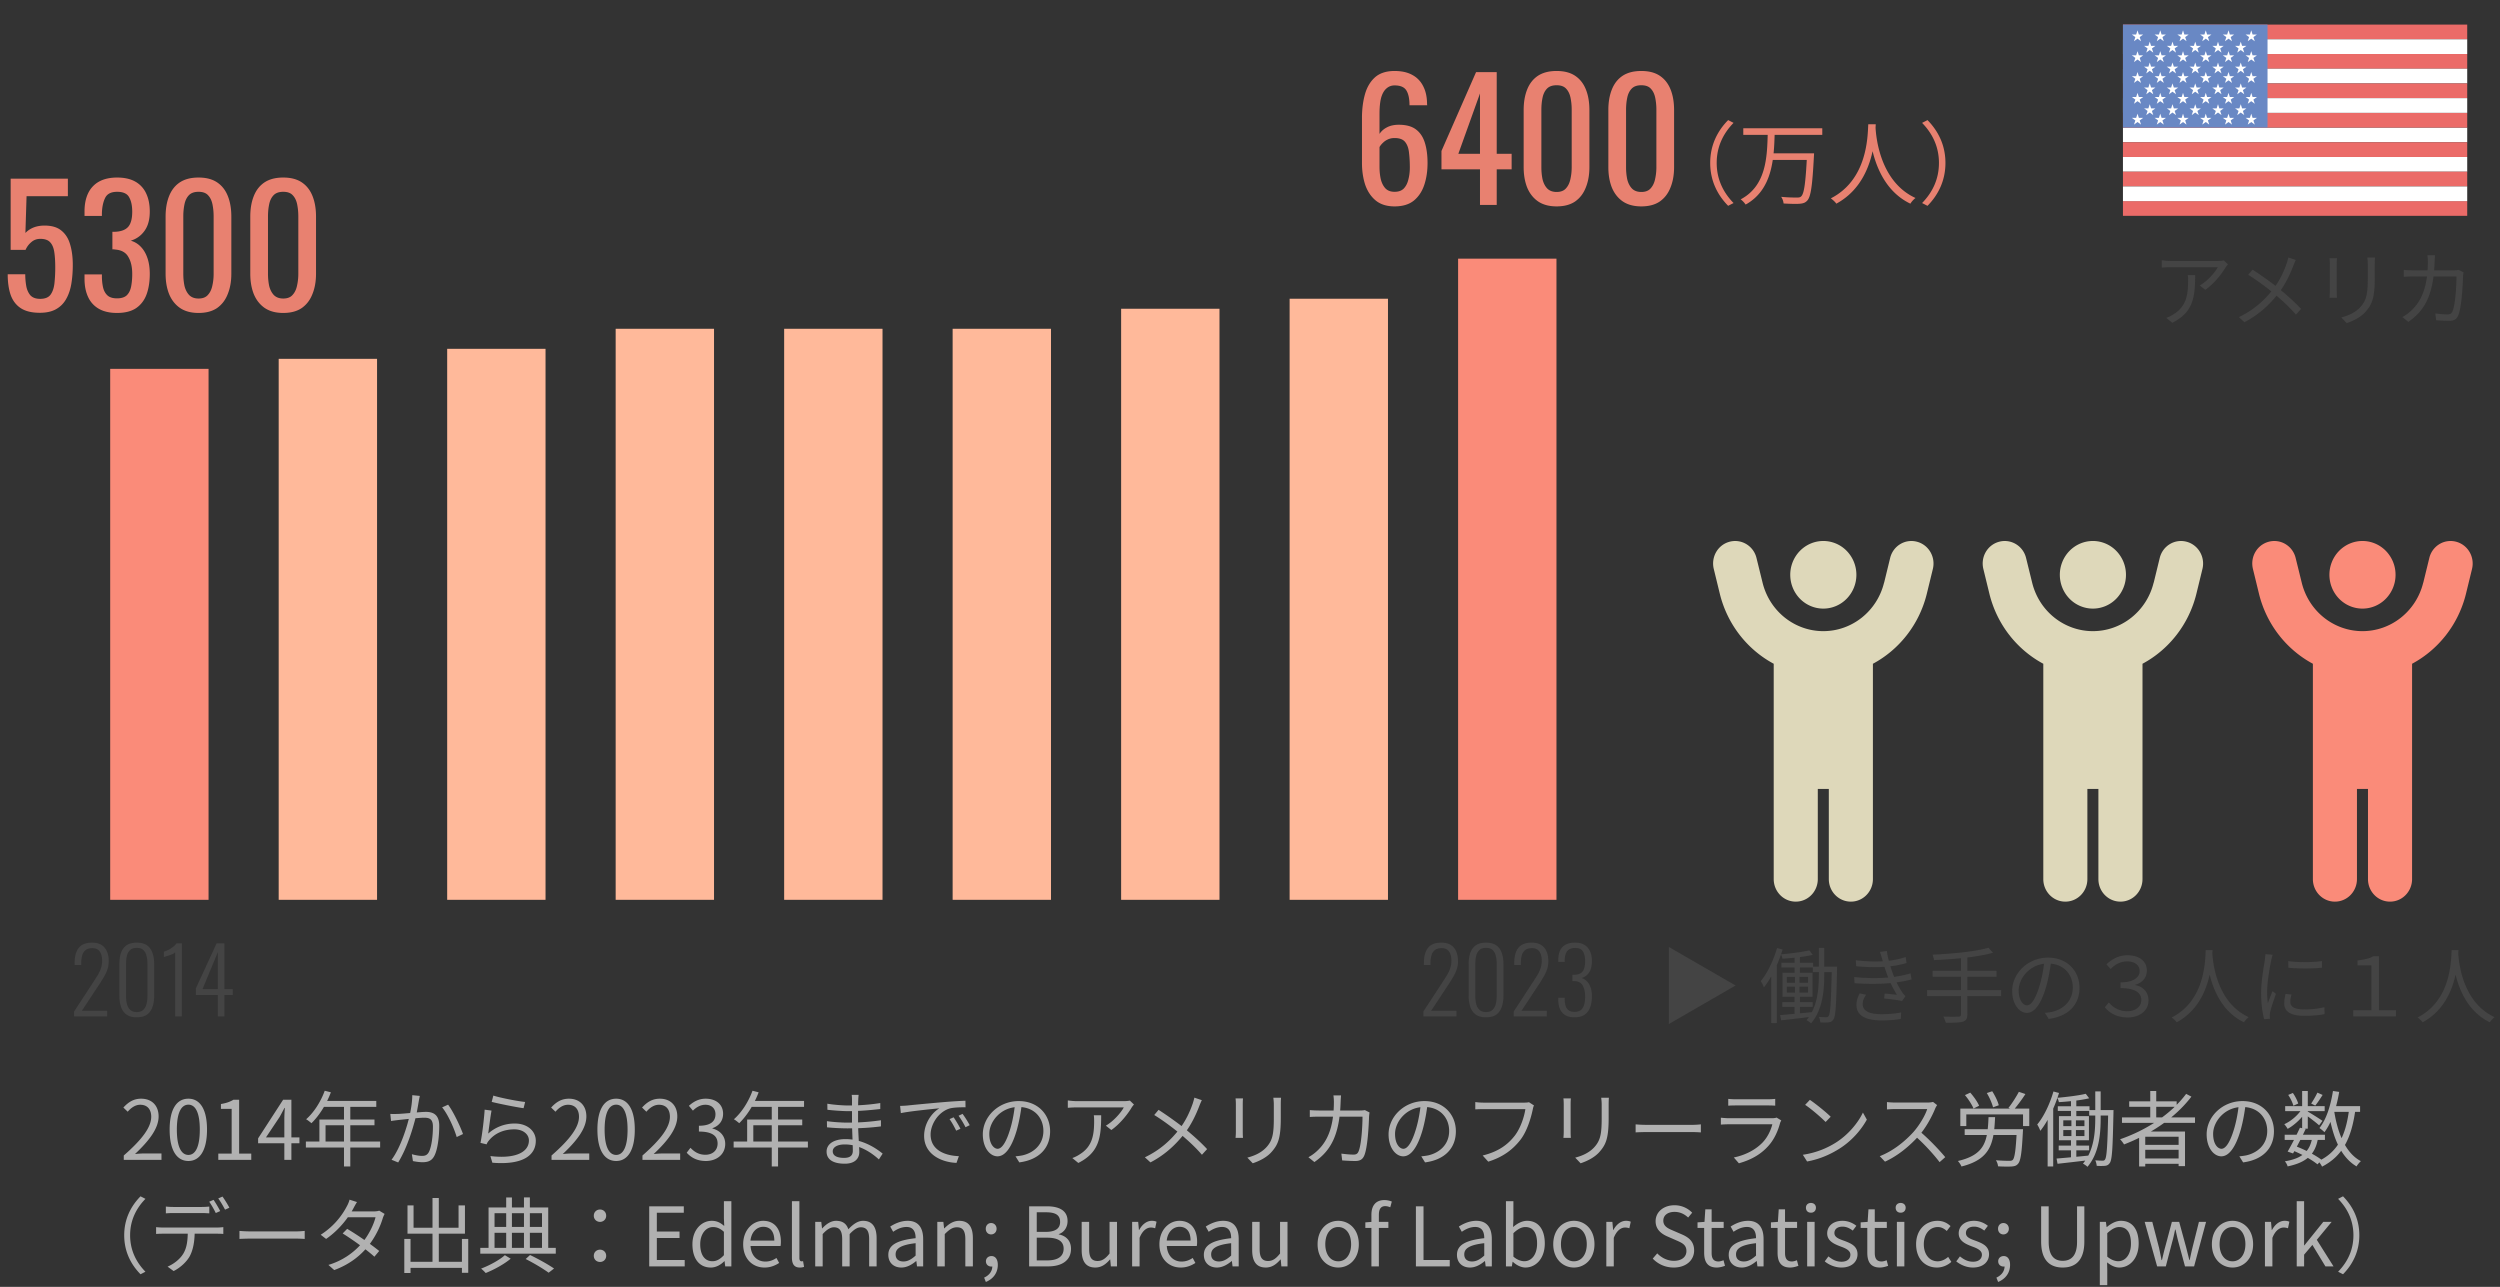 <svg width="305" height="157" fill="none" xmlns="http://www.w3.org/2000/svg"><rect width="100%" height="100%" fill="#333333" stroke="none"/><path d="M170.14 25.18c-.933 0-1.693-.233-2.28-.7-.587-.48-1.02-1.12-1.3-1.92-.267-.813-.4-1.713-.4-2.7V14.4c0-1.053.12-2.013.36-2.88s.647-1.56 1.22-2.08c.587-.52 1.387-.78 2.4-.78.84 0 1.547.153 2.12.46a3.097 3.097 0 011.34 1.34c.32.587.487 1.3.5 2.14v.12c.013.04.02.08.02.12h-2.16c0-.787-.127-1.387-.38-1.8-.253-.413-.733-.62-1.44-.62-.387 0-.72.127-1 .38-.28.24-.493.613-.64 1.12-.133.507-.2 1.16-.2 1.96v2.46c.213-.333.513-.6.9-.8.4-.213.887-.32 1.46-.32.893 0 1.593.193 2.1.58.507.387.867.933 1.08 1.64.213.693.32 1.513.32 2.46 0 .973-.133 1.86-.4 2.66s-.693 1.44-1.28 1.92c-.587.467-1.367.7-2.34.7zm0-1.78c.48 0 .853-.133 1.12-.4.267-.28.453-.647.56-1.1.12-.453.18-.947.18-1.48 0-.64-.033-1.233-.1-1.78-.053-.547-.207-.98-.46-1.3-.253-.333-.687-.5-1.3-.5-.293 0-.56.053-.8.16-.24.107-.447.247-.62.42-.173.16-.313.333-.42.52v2.42c0 .547.053 1.053.16 1.52.12.467.313.84.58 1.12.267.267.633.4 1.1.4zm10.419 1.6v-4.34h-4.7v-2.24l4.22-9.62h2.52v9.96h1.82v1.9h-1.82V25h-2.04zm-2.64-6.24h2.64V11.4l-2.64 7.36zm11.988 6.42c-.92 0-1.68-.207-2.28-.62-.587-.413-1.027-.98-1.32-1.7-.28-.72-.42-1.54-.42-2.46v-6.98c0-.947.14-1.773.42-2.48.28-.72.713-1.28 1.3-1.68.6-.4 1.366-.6 2.3-.6.933 0 1.693.2 2.28.6.586.4 1.02.96 1.3 1.68.28.707.42 1.533.42 2.48v6.98c0 .933-.147 1.76-.44 2.48-.28.72-.714 1.287-1.3 1.7-.587.4-1.34.6-2.26.6zm0-1.76c.506 0 .886-.147 1.14-.44.266-.293.446-.667.54-1.12.106-.467.16-.947.16-1.44V13.4a7.26 7.26 0 00-.14-1.46c-.094-.467-.274-.84-.54-1.12-.254-.28-.64-.42-1.16-.42-.52 0-.914.14-1.18.42-.267.28-.447.653-.54 1.12-.094.453-.14.94-.14 1.46v7.02c0 .493.046.973.14 1.44.106.453.293.827.56 1.12.28.293.666.44 1.16.44zm10.332 1.76c-.92 0-1.68-.207-2.28-.62-.587-.413-1.027-.98-1.32-1.7-.28-.72-.42-1.54-.42-2.46v-6.98c0-.947.14-1.773.42-2.48.28-.72.713-1.28 1.3-1.68.6-.4 1.366-.6 2.3-.6.933 0 1.693.2 2.28.6.586.4 1.02.96 1.3 1.68.28.707.42 1.533.42 2.48v6.98c0 .933-.147 1.76-.44 2.48-.28.72-.714 1.287-1.3 1.7-.587.4-1.34.6-2.26.6zm0-1.76c.506 0 .886-.147 1.14-.44.266-.293.446-.667.54-1.12.106-.467.16-.947.16-1.44V13.4a7.26 7.26 0 00-.14-1.46c-.094-.467-.274-.84-.54-1.12-.254-.28-.64-.42-1.16-.42-.52 0-.914.14-1.18.42-.267.28-.447.653-.54 1.12-.094.453-.14.94-.14 1.46v7.02c0 .493.046.973.14 1.44.106.453.293.827.56 1.12.28.293.666.44 1.16.44zm8.406-3.544c0-2.145.869-3.883 2.189-5.225l.66.34c-1.276 1.31-2.057 2.927-2.057 4.885 0 1.969.781 3.586 2.057 4.895l-.66.34c-1.32-1.341-2.189-3.08-2.189-5.235zm4.037-4.224h9.636v.803h-9.636v-.803zm3.432 3.058h4.631v.803h-4.631v-.803zm4.345 0h.858s-.011.286-.022.407c-.187 3.553-.374 4.884-.803 5.346-.253.286-.528.363-.957.396-.407.033-1.188.01-1.936-.033a1.836 1.836 0 00-.297-.814c.825.088 1.628.088 1.925.088.253 0 .396-.022.517-.143.363-.32.55-1.694.715-5.104v-.143zm-4.796-2.41h.847c-.088 3.125-.286 6.854-3.542 8.658a2.754 2.754 0 00-.605-.638c3.124-1.65 3.223-5.16 3.3-8.02zm12.265-1.143h.913c-.088 1.727-.253 7.216-4.807 9.69-.143-.208-.418-.461-.671-.648 4.488-2.288 4.488-7.58 4.565-9.042zm.88.22c.033.858.352 6.699 4.884 8.778a2.639 2.639 0 00-.627.693c-4.664-2.233-4.972-8.382-5.049-9.394l.792-.077zm8.536 4.499c0 2.156-.869 3.894-2.189 5.236l-.66-.341c1.276-1.31 2.057-2.926 2.057-4.895 0-1.958-.781-3.575-2.057-4.884l.66-.341c1.32 1.342 2.189 3.08 2.189 5.225zM4.86 38.16c-.973 0-1.747-.187-2.32-.56-.573-.373-.987-.913-1.24-1.62-.24-.707-.36-1.547-.36-2.52h2.14c0 .48.04.953.12 1.42.08.453.247.833.5 1.14.267.293.667.44 1.2.44.587 0 1.007-.167 1.26-.5.253-.347.413-.807.48-1.38a17.6 17.6 0 00.1-1.98c0-.733-.04-1.353-.12-1.86-.08-.52-.247-.913-.5-1.18-.253-.28-.653-.42-1.2-.42-.44 0-.813.14-1.12.42a2.508 2.508 0 00-.68.92H1.3V21.8h6.98v2.14H3.24l-.14 4.48c.267-.28.593-.5.98-.66.4-.16.853-.24 1.36-.24.88 0 1.567.207 2.06.62.507.413.86.98 1.06 1.7.213.72.32 1.547.32 2.48 0 .827-.06 1.6-.18 2.32-.12.707-.333 1.327-.64 1.86-.293.52-.7.927-1.22 1.22-.52.293-1.18.44-1.98.44zm9.412.02c-.88 0-1.614-.167-2.2-.5a3.147 3.147 0 01-1.32-1.44c-.294-.627-.44-1.367-.44-2.22v-.54h2.12v.36c.013.48.066.913.16 1.3.106.387.286.693.54.92.266.227.646.34 1.14.34.52 0 .913-.12 1.18-.36.266-.253.446-.607.54-1.06.093-.453.14-.973.14-1.56 0-.853-.16-1.547-.48-2.08-.307-.547-.854-.847-1.64-.9a.521.521 0 00-.16-.02h-.14v-2.14h.28c.76-.027 1.306-.227 1.64-.6.333-.373.5-.993.5-1.86 0-.733-.127-1.32-.38-1.76-.24-.44-.727-.66-1.46-.66-.734 0-1.22.247-1.46.74-.24.48-.374 1.1-.4 1.86v.34h-2.12v-.54c0-.867.146-1.607.44-2.22a3.167 3.167 0 011.32-1.42c.6-.333 1.34-.5 2.22-.5.893 0 1.633.167 2.22.5a3.146 3.146 0 011.32 1.44c.293.613.44 1.353.44 2.22 0 .973-.214 1.753-.64 2.34a3.084 3.084 0 01-1.68 1.2c.493.147.906.4 1.24.76.346.36.613.82.8 1.38.186.547.28 1.187.28 1.92 0 .96-.134 1.8-.4 2.52-.267.707-.694 1.26-1.28 1.66-.587.387-1.36.58-2.32.58zm9.951 0c-.92 0-1.68-.207-2.28-.62-.587-.413-1.027-.98-1.32-1.7-.28-.72-.42-1.54-.42-2.46v-6.98c0-.947.14-1.773.42-2.48.28-.72.713-1.28 1.3-1.68.6-.4 1.367-.6 2.3-.6.933 0 1.693.2 2.28.6.587.4 1.02.96 1.3 1.68.28.707.42 1.533.42 2.48v6.98c0 .933-.147 1.76-.44 2.48-.28.72-.713 1.287-1.3 1.7-.587.4-1.34.6-2.26.6zm0-1.76c.507 0 .887-.147 1.14-.44.267-.293.447-.667.54-1.12.107-.467.16-.947.16-1.44V26.4c0-.52-.047-1.007-.14-1.46-.093-.467-.273-.84-.54-1.12-.253-.28-.64-.42-1.16-.42-.52 0-.913.14-1.18.42-.267.28-.447.653-.54 1.12a7.23 7.23 0 00-.14 1.46v7.02c0 .493.047.973.14 1.44.107.453.293.827.56 1.12.28.293.667.44 1.16.44zm10.332 1.76c-.92 0-1.68-.207-2.28-.62-.587-.413-1.027-.98-1.32-1.7-.28-.72-.42-1.54-.42-2.46v-6.98c0-.947.14-1.773.42-2.48.28-.72.713-1.28 1.3-1.68.6-.4 1.367-.6 2.3-.6.933 0 1.693.2 2.28.6.587.4 1.02.96 1.3 1.68.28.707.42 1.533.42 2.48v6.98c0 .933-.147 1.76-.44 2.48-.28.72-.713 1.287-1.3 1.7-.587.4-1.34.6-2.26.6zm0-1.76c.507 0 .887-.147 1.14-.44.267-.293.447-.667.54-1.12a6.44 6.44 0 00.16-1.44V26.4c0-.52-.047-1.007-.14-1.46-.093-.467-.273-.84-.54-1.12-.253-.28-.64-.42-1.16-.42-.52 0-.913.14-1.18.42-.267.28-.447.653-.54 1.12-.093.453-.14.94-.14 1.46v7.02c0 .493.047.973.14 1.44.107.453.293.827.56 1.12.28.293.667.44 1.16.44z" fill="#E88170"/><path d="M173.65 124v-.594l2.398-3.674c.176-.271.341-.532.495-.781.154-.257.279-.524.374-.803.103-.279.154-.594.154-.946 0-.477-.099-.851-.297-1.122-.191-.271-.488-.407-.891-.407-.359 0-.638.081-.836.242a1.288 1.288 0 00-.418.671 3.74 3.74 0 00-.11.946v.198h-.803v-.22c0-.55.073-1.008.22-1.375.147-.374.374-.656.682-.847.315-.191.726-.286 1.232-.286.675 0 1.181.202 1.518.605.337.396.506.95.506 1.661 0 .359-.051.689-.154.99-.103.301-.235.59-.396.869-.161.271-.33.546-.506.825l-2.222 3.366h3.091V124h-4.037zm7.638.11c-.528 0-.946-.114-1.254-.341a1.854 1.854 0 01-.66-.935 4.27 4.27 0 01-.198-1.353v-3.872c0-.513.066-.964.198-1.353.139-.396.363-.704.671-.924.315-.22.73-.33 1.243-.33.528 0 .946.11 1.254.33.315.22.539.528.671.924.139.389.209.84.209 1.353v3.872c0 .513-.07.968-.209 1.364a1.854 1.854 0 01-.66.935c-.308.22-.73.33-1.265.33zm0-.638c.345 0 .609-.088.792-.264a1.38 1.38 0 00.396-.693c.081-.293.121-.616.121-.968v-3.993c0-.359-.04-.682-.121-.968a1.366 1.366 0 00-.385-.693c-.183-.169-.451-.253-.803-.253-.337 0-.601.084-.792.253a1.44 1.44 0 00-.396.693c-.073.286-.11.609-.11.968v3.993c0 .352.037.675.11.968.081.286.216.517.407.693.191.176.451.264.781.264zm3.384.528v-.594l2.398-3.674c.176-.271.341-.532.495-.781a4.24 4.24 0 00.374-.803 2.74 2.74 0 00.154-.946c0-.477-.099-.851-.297-1.122-.191-.271-.488-.407-.891-.407-.36 0-.638.081-.836.242a1.282 1.282 0 00-.418.671c-.074.279-.11.594-.11.946v.198h-.803v-.22c0-.55.073-1.008.22-1.375a1.68 1.68 0 01.682-.847c.315-.191.726-.286 1.232-.286.674 0 1.18.202 1.518.605.337.396.506.95.506 1.661 0 .359-.052.689-.154.99-.103.301-.235.59-.396.869-.162.271-.33.546-.506.825l-2.222 3.366h3.091V124h-4.037zm7.417.11c-.462 0-.839-.088-1.133-.264a1.643 1.643 0 01-.649-.759c-.132-.323-.198-.704-.198-1.144v-.22h.781v.187c.008.315.048.59.121.825.074.227.198.403.374.528s.411.187.704.187c.279 0 .514-.059.704-.176.198-.125.345-.326.44-.605.103-.279.154-.642.154-1.089 0-.55-.099-.997-.297-1.342-.198-.352-.542-.535-1.034-.55h-.22v-.77h.22c.477 0 .818-.132 1.023-.396.206-.271.308-.704.308-1.298 0-.462-.088-.84-.264-1.133-.168-.293-.484-.44-.946-.44-.447 0-.773.128-.979.385-.198.249-.3.638-.308 1.166v.154h-.781v-.209c0-.44.066-.818.198-1.133a1.55 1.55 0 01.671-.748c.308-.176.704-.264 1.188-.264.47 0 .855.095 1.155.286.301.191.525.455.671.792.147.33.22.711.22 1.144 0 .623-.121 1.107-.363 1.452-.234.337-.539.55-.913.638.22.059.426.176.616.352.198.176.356.422.473.737.125.308.187.697.187 1.166 0 .499-.073.942-.22 1.331a1.8 1.8 0 01-.671.891c-.308.213-.718.319-1.232.319zM9.039 124v-.594l2.398-3.674c.176-.271.341-.532.495-.781.154-.257.279-.524.374-.803.103-.279.154-.594.154-.946 0-.477-.099-.851-.297-1.122-.19-.271-.488-.407-.891-.407-.36 0-.638.081-.836.242a1.287 1.287 0 00-.418.671 3.74 3.74 0 00-.11.946v.198h-.803v-.22c0-.55.073-1.008.22-1.375.147-.374.374-.656.682-.847.315-.191.726-.286 1.232-.286.675 0 1.18.202 1.518.605.337.396.506.95.506 1.661 0 .359-.051.689-.154.99a4.88 4.88 0 01-.396.869c-.161.271-.33.546-.506.825l-2.222 3.366h3.091V124H9.039zm7.638.11c-.528 0-.946-.114-1.254-.341a1.854 1.854 0 01-.66-.935 4.27 4.27 0 01-.198-1.353v-3.872c0-.513.066-.964.198-1.353.14-.396.363-.704.67-.924.316-.22.73-.33 1.244-.33.528 0 .946.11 1.254.33.315.22.539.528.67.924.14.389.21.84.21 1.353v3.872c0 .513-.07.968-.21 1.364a1.854 1.854 0 01-.66.935c-.307.22-.729.33-1.264.33zm0-.638c.345 0 .608-.088.792-.264.19-.176.322-.407.396-.693.08-.293.12-.616.12-.968v-3.993c0-.359-.04-.682-.12-.968a1.366 1.366 0 00-.385-.693c-.183-.169-.451-.253-.803-.253-.337 0-.601.084-.792.253-.184.169-.316.4-.396.693-.074.286-.11.609-.11.968v3.993c0 .352.037.675.11.968.08.286.216.517.407.693.19.176.45.264.78.264zm4.692.528v-7.832c-.043.066-.131.132-.264.198a3.019 3.019 0 01-.44.176l-.428.143a3.346 3.346 0 01-.242.066v-.649a3.703 3.703 0 00.781-.341c.139-.088.274-.187.407-.297.139-.11.256-.235.352-.374h.648V124h-.814zm5.21 0v-2.607h-2.683v-.814l2.53-5.489h.946v5.577h1.023v.726h-1.023V124h-.792zm-1.87-3.333h1.87v-4.51l-1.87 4.51z" fill="#444"/><path fill="#FA8B79" d="M13.444 45h12v64.778h-12z"/><path fill="#FFB99A" d="M34 43.778h12v66H34zm20.556-1.222h12v67.222h-12zm20.555-2.445h12v69.667h-12zm20.556 0h12v69.667h-12zm20.555 0h12v69.667h-12zm20.556-2.444h12v72.111h-12zm20.555-1.222h12v73.333h-12z"/><path fill="#FA8B79" d="M177.889 31.556h12v78.222h-12z"/><path d="M229.857 71.079c-.849 3.48-3.908 5.921-7.412 5.921-3.505 0-6.564-2.44-7.413-5.921l-.739-3c-.353-1.469-1.816-2.363-3.261-1.993-1.446.37-2.311 1.856-1.95 3.334l.731 3c.925 3.78 3.379 6.84 6.581 8.559v26.271c0 1.521 1.201 2.75 2.689 2.75s2.689-1.229 2.689-2.75v-11h1.345v11c0 1.521 1.202 2.75 2.689 2.75 1.488 0 2.69-1.229 2.69-2.75V80.979c3.202-1.719 5.656-4.778 6.58-8.56l.731-2.999c.362-1.47-.512-2.965-1.958-3.334-1.445-.37-2.899.524-3.252 1.994l-.731 2.999h-.009zm-7.412 3.171a3.99 3.99 0 002.852-1.208 4.171 4.171 0 001.182-2.917 4.171 4.171 0 00-1.182-2.917A3.987 3.987 0 00222.445 66c-1.07 0-2.096.435-2.853 1.208a4.174 4.174 0 00-1.181 2.917c0 1.094.425 2.143 1.181 2.917a3.991 3.991 0 002.853 1.208zm40.301-3.171c-.849 3.48-3.908 5.921-7.412 5.921-3.505 0-6.564-2.44-7.413-5.921l-.739-3c-.353-1.469-1.816-2.363-3.261-1.993-1.446.37-2.311 1.856-1.95 3.334l.731 3c.925 3.78 3.379 6.84 6.581 8.559v26.271c0 1.521 1.201 2.75 2.689 2.75 1.487 0 2.689-1.229 2.689-2.75v-11h1.345v11c0 1.521 1.202 2.75 2.689 2.75 1.488 0 2.69-1.229 2.69-2.75V80.979c3.202-1.719 5.656-4.778 6.58-8.56l.731-2.999c.362-1.47-.512-2.965-1.958-3.334-1.445-.37-2.899.524-3.252 1.994l-.731 2.999h-.009zm-7.412 3.171a3.99 3.99 0 002.852-1.208 4.171 4.171 0 001.182-2.917 4.171 4.171 0 00-1.182-2.917A3.987 3.987 0 00255.334 66c-1.07 0-2.096.435-2.853 1.208a4.174 4.174 0 00-1.181 2.917c0 1.094.425 2.143 1.181 2.917a3.991 3.991 0 002.853 1.208z" fill="#DED8BA"/><path d="M295.635 71.079c-.849 3.48-3.908 5.921-7.412 5.921-3.505 0-6.564-2.44-7.413-5.921l-.74-3c-.353-1.469-1.815-2.363-3.26-1.993-1.446.37-2.312 1.856-1.95 3.334l.731 3c.924 3.78 3.379 6.84 6.581 8.559v26.271c0 1.521 1.201 2.75 2.689 2.75 1.487 0 2.689-1.229 2.689-2.75v-11h1.345v11c0 1.521 1.202 2.75 2.689 2.75 1.488 0 2.69-1.229 2.69-2.75V80.979c3.202-1.719 5.656-4.778 6.58-8.56l.731-2.999c.362-1.47-.512-2.965-1.958-3.334-1.445-.37-2.899.524-3.252 1.994l-.732 2.999h-.008zm-7.412 3.171a3.99 3.99 0 002.852-1.208 4.171 4.171 0 001.182-2.917 4.171 4.171 0 00-1.182-2.917A3.99 3.99 0 00288.223 66c-1.07 0-2.096.435-2.853 1.208a4.174 4.174 0 00-1.181 2.917c0 1.094.425 2.143 1.181 2.917a3.991 3.991 0 002.853 1.208z" fill="#FA8B79"/><path d="M271.808 32.25c-.08.09-.2.24-.27.35-.4.68-1.35 1.97-2.49 2.76l-.67-.53c.93-.53 1.87-1.61 2.19-2.23h-5.7c-.37 0-.74.02-1.13.05v-.9c.35.05.76.09 1.13.09h5.75c.19 0 .55-.03.69-.07l.5.48zm-4 1.31c0 2.71-.24 4.54-2.79 5.82l-.73-.6c.27-.09.62-.26.9-.45 1.54-.95 1.76-2.37 1.76-4.04 0-.24 0-.46-.04-.73h.9zm12.282-1.84c-.1.19-.24.53-.32.74-.38.99-.98 2.29-1.8 3.33-.96 1.22-2.26 2.54-4.15 3.52l-.68-.62c1.86-.89 3.14-2.08 4.17-3.39.82-1.06 1.32-2.17 1.66-3.15.07-.2.16-.53.21-.74l.91.31zm-5.28 1.18c.99.63 2.38 1.63 3.14 2.24 1 .82 1.99 1.69 2.78 2.55l-.63.69c-.83-.96-1.7-1.75-2.7-2.59-.72-.6-2.02-1.59-3.12-2.26l.53-.63zm14.94-1.48c-.02.24-.03.53-.03.87v1.61c0 2.41-.32 3.2-1.05 4.05-.64.78-1.64 1.22-2.37 1.47l-.66-.69c.92-.24 1.77-.63 2.39-1.34.71-.82.84-1.64.84-3.52v-1.58c0-.34-.03-.63-.06-.87h.94zm-4.64.08c-.02.19-.03.48-.03.71v3.34c0 .26.01.59.03.77h-.91c.02-.16.04-.48.04-.77v-3.34c0-.17-.01-.52-.04-.71h.91zm11.96-.36c-.02.23-.04.57-.05.81-.13 4.08-1.23 5.95-3.2 7.32l-.73-.59c.32-.17.72-.45 1.02-.73 1.25-1.13 2.07-2.82 2.09-5.98 0-.23-.02-.6-.06-.83h.93zm3.48 2.08c-.03.17-.05.35-.06.48-.03.97-.16 3.87-.61 4.83-.2.43-.52.61-1.07.61-.5 0-1.08-.03-1.6-.07l-.1-.83c.54.07 1.06.12 1.49.12.28 0 .47-.09.58-.33.38-.77.51-3.23.51-4.3h-5.27c-.4 0-.8.01-1.16.04v-.84c.35.03.76.05 1.15.05h4.94c.27 0 .46-.02.63-.05l.57.29zm-96.948 91.71v-9.4l8.14 4.7-8.14 4.7zm15.336-8.46h.65v2.49h-.65v-2.49zm-1.61.99h3.87v.57h-3.87v-.57zm3.83.47h2.56v.66h-2.56v-.66zm-3.72 4.33h3.71v.58h-3.71v-.58zm3.3-6.32l.42.55c-1 .24-2.48.4-3.7.47-.02-.15-.11-.38-.18-.53 1.19-.11 2.63-.28 3.46-.49zm-3.56 7.9c1.01-.08 2.52-.22 3.98-.37l.01.56c-1.38.17-2.8.33-3.87.45l-.12-.64zm6.3-5.91h.65s-.01.26-.01.35c-.09 4.3-.16 5.69-.44 6.09-.17.25-.33.33-.6.36-.24.02-.63.03-1 0-.02-.19-.08-.48-.18-.67.38.03.73.04.89.04.14 0 .23-.02.31-.16.2-.29.3-1.7.38-5.85v-.16zm-5.48 2.44v.73h2.58v-.73h-2.58zm0-1.19v.71h2.58v-.71h-2.58zm-.53-.51h3.66v2.94h-3.66v-2.94zm1.52.21h.55v2.52h.05v2.48h-.65v-2.48h.05v-2.52zm2.91-3.23h.66v3.23c0 1.94-.18 4.29-1.61 5.97-.12-.12-.37-.3-.55-.39 1.35-1.6 1.5-3.82 1.5-5.57v-3.24zm-5.1.01l.68.18c-.53 1.72-1.35 3.46-2.28 4.62a4.56 4.56 0 00-.38-.77c.82-.99 1.54-2.51 1.98-4.03zm-.71 2.43l.67-.67.01.02v7.37h-.68v-6.72zm10.32-.94c1.39.17 2.7.19 3.72.09.82-.07 1.64-.24 2.36-.48l.11.73c-.65.19-1.5.36-2.3.43-1.01.1-2.41.1-3.84-.04l-.05-.73zm-.2 2.05c1.71.18 3.41.15 4.58.01.95-.1 1.76-.3 2.29-.46l.13.74c-.55.15-1.31.3-2.15.4-1.23.16-3.08.19-4.8.06l-.05-.75zm3.42-2.18c-.08-.29-.17-.6-.28-.89l.85-.11c.1.84.41 1.85.66 2.56.27.78.71 1.74 1.23 2.51.11.16.23.3.38.43l-.42.61c-.56-.14-1.49-.24-2.18-.31l.06-.61c.54.05 1.19.12 1.5.16-.55-.86-.97-1.82-1.26-2.63-.25-.69-.4-1.22-.54-1.72zm-1.96 4.34c-.24.34-.42.68-.42 1.13 0 .82.73 1.24 2.3 1.24.93 0 1.66-.07 2.39-.21l-.04.79c-.7.12-1.48.18-2.34.18-1.95 0-3.05-.58-3.07-1.87 0-.57.17-.99.4-1.43l.78.17zm14.92-5.74l.56.61c-1.81.53-4.77.8-7.2.9-.02-.19-.11-.49-.18-.66 2.38-.11 5.3-.38 6.82-.85zm-6.81 2.82h7.8v.72h-7.8v-.72zm-.67 2.35h9.03v.73h-9.03v-.73zm4.13-4.11h.78v7.08c0 .53-.16.76-.54.88s-1.03.14-2.09.13c-.05-.21-.19-.55-.31-.75.83.03 1.63.02 1.85.01.23 0 .31-.07.31-.28v-7.07zm11.01.5c-.13 1.04-.33 2.21-.64 3.28-.61 2.05-1.41 3.11-2.33 3.11-.9 0-1.79-1.02-1.79-2.68 0-2.17 1.93-4.06 4.38-4.06 2.34 0 3.83 1.65 3.83 3.68 0 2.09-1.38 3.49-3.76 3.8l-.46-.74c.32-.03.62-.07.86-.12 1.28-.29 2.54-1.25 2.54-2.98 0-1.6-1.11-2.92-3.03-2.92-2.2 0-3.57 1.81-3.57 3.28 0 1.26.57 1.82 1.02 1.82.47 0 1.01-.68 1.52-2.37.29-.95.5-2.08.6-3.12l.83.02zm9.34 6.95c-1.35 0-2.23-.56-2.8-1.24l.49-.59c.55.65 1.28 1.07 2.26 1.07.94 0 1.7-.52 1.7-1.36 0-.88-.72-1.46-2.54-1.46v-.7c1.64 0 2.34-.65 2.34-1.37 0-.69-.55-1.19-1.52-1.19-.75 0-1.44.32-2.02.93l-.51-.57c.7-.67 1.54-1.11 2.56-1.11 1.46 0 2.37.75 2.37 1.85 0 .88-.54 1.5-1.41 1.75v.04c.93.17 1.61.86 1.61 1.88 0 1.28-1.14 2.07-2.53 2.07zm9.51-8.22h.83c-.08 1.57-.23 6.56-4.37 8.81-.13-.19-.38-.42-.61-.59 4.08-2.08 4.08-6.89 4.15-8.22zm.8.2c.03.78.32 6.09 4.44 7.98-.22.17-.45.42-.57.63-4.24-2.03-4.52-7.62-4.59-8.54l.72-.07zm9.27 1.14c1.09.19 3.12.15 4.11 0v.81c-1.07.12-3.01.12-4.1 0l-.01-.81zm.39 4.08c-.09.36-.14.64-.14.91 0 .46.32.91 1.69.91.89 0 1.67-.08 2.47-.27l.02.84c-.62.13-1.46.21-2.5.21-1.67 0-2.42-.56-2.42-1.5 0-.33.05-.69.16-1.17l.72.07zm-2.29-4.85c-.06.17-.14.49-.18.67-.19.93-.5 2.71-.5 3.84 0 .48.03.9.09 1.39.17-.45.4-1.05.57-1.46l.42.33c-.25.71-.62 1.76-.71 2.24-.03.14-.05.33-.05.45.01.1.02.24.03.35l-.71.05c-.2-.71-.37-1.86-.37-3.22 0-1.47.33-3.18.45-4.01.03-.23.06-.48.07-.7l.89.07zm9.82 7.52v-.75h2.22v-5.48h-1.69v-.59c.82-.13 1.44-.22 1.92-.52h.69v6.59h2.08v.75h-5.22zm12.01-8.09h.83c-.08 1.57-.23 6.56-4.37 8.81-.13-.19-.38-.42-.61-.59 4.08-2.08 4.08-6.89 4.15-8.22zm.8.2c.03.78.32 6.09 4.44 7.98-.22.17-.45.42-.57.63-4.24-2.03-4.52-7.62-4.59-8.54l.72-.07z" fill="#444"/><path d="M15.1 141.5v-.53c2.3-2.01 3.35-3.48 3.35-4.73 0-.84-.43-1.46-1.34-1.46-.6 0-1.12.37-1.53.85l-.53-.51c.6-.65 1.24-1.08 2.17-1.08 1.31 0 2.13.85 2.13 2.16 0 1.47-1.15 2.96-2.88 4.59.39-.04.83-.07 1.2-.07h2.03v.78h-4.6zm7.886.14c-1.4 0-2.29-1.27-2.29-3.83 0-2.54.89-3.77 2.29-3.77 1.38 0 2.27 1.23 2.27 3.77 0 2.56-.89 3.83-2.27 3.83zm0-.74c.83 0 1.39-.93 1.39-3.09 0-2.13-.56-3.04-1.39-3.04-.84 0-1.41.91-1.41 3.04 0 2.16.57 3.09 1.41 3.09zm3.647.6v-.76h1.63v-5.46h-1.31v-.59c.66-.11 1.13-.28 1.52-.52h.7v6.57h1.48v.76h-4.02zm8.057 0v-4.99c0-.37.03-.96.06-1.34h-.05c-.18.36-.38.73-.58 1.09l-1.67 2.5h4.08v.72h-5.04v-.6l3.05-4.71h1.01v7.33h-.86zm4.927-8.43l.75.19c-.55 1.48-1.44 2.87-2.37 3.77-.15-.13-.46-.38-.65-.48.95-.83 1.78-2.13 2.27-3.48zm-.16 1.24h6.45v.73h-6.81l.36-.73zm-.49 2.27h6.72v.7h-5.97v2.37h-.75v-3.07zm-1.65 2.69h9.06v.73h-9.06v-.73zm4.65-4.58h.77v7.62h-.77v-7.62zm9.25-.99c-.04.19-.08.4-.12.6-.06.36-.2 1.18-.33 1.8-.34 1.4-1.06 3.89-2.19 5.72l-.81-.33c1.14-1.52 1.94-4.19 2.21-5.42.18-.79.32-1.69.32-2.46l.92.09zm3.45 1.07c.62.81 1.49 2.65 1.82 3.58l-.77.37c-.3-1.03-1.08-2.8-1.78-3.62l.73-.33zm-7.05 1.13c.32.01.58.01.9 0 .74-.02 2.77-.25 3.45-.25.89 0 1.62.34 1.62 1.7 0 1.19-.16 2.78-.57 3.61-.32.67-.82.83-1.46.83-.39 0-.86-.07-1.18-.14l-.13-.84c.42.13.94.21 1.22.21.37 0 .67-.08.88-.52.32-.67.47-1.98.47-3.06 0-.91-.42-1.08-1.06-1.08-.67 0-2.54.22-3.15.28-.23.03-.65.08-.9.12l-.09-.86zm12.57-2.24c.86.28 2.99.69 3.88.78l-.19.76c-.96-.13-3.12-.57-3.89-.77l.2-.77zm-.22 1.83c-.13.68-.31 2.16-.41 2.81a4.81 4.81 0 013.26-1.23c1.53 0 2.55.92 2.55 2.1 0 1.78-1.59 2.99-5.3 2.68l-.24-.81c3.16.38 4.7-.53 4.7-1.9 0-.79-.75-1.36-1.77-1.36-1.31 0-2.39.49-3.09 1.34-.15.17-.24.33-.3.49l-.75-.18c.2-.91.45-3.01.51-4.05l.84.11zm7.32 6.01v-.53c2.3-2.01 3.35-3.48 3.35-4.73 0-.84-.43-1.46-1.34-1.46-.6 0-1.12.37-1.53.85l-.53-.51c.6-.65 1.24-1.08 2.17-1.08 1.31 0 2.13.85 2.13 2.16 0 1.47-1.15 2.96-2.88 4.59.39-.04.83-.07 1.2-.07h2.03v.78h-4.6zm7.887.14c-1.4 0-2.29-1.27-2.29-3.83 0-2.54.89-3.77 2.29-3.77 1.38 0 2.27 1.23 2.27 3.77 0 2.56-.89 3.83-2.27 3.83zm0-.74c.83 0 1.39-.93 1.39-3.09 0-2.13-.56-3.04-1.39-3.04-.84 0-1.41.91-1.41 3.04 0 2.16.57 3.09 1.41 3.09zm3.206.6v-.53c2.3-2.01 3.35-3.48 3.35-4.73 0-.84-.43-1.46-1.34-1.46-.6 0-1.12.37-1.53.85l-.53-.51c.6-.65 1.24-1.08 2.17-1.08 1.31 0 2.13.85 2.13 2.16 0 1.47-1.15 2.96-2.88 4.59.39-.04.83-.07 1.2-.07h2.03v.78h-4.6zm7.737.14c-1.15 0-1.86-.48-2.34-1.01l.46-.6c.43.45.98.85 1.82.85.87 0 1.49-.53 1.49-1.37 0-.88-.59-1.46-2.28-1.46v-.71c1.51 0 2.02-.6 2.02-1.4 0-.7-.47-1.16-1.23-1.16-.59 0-1.11.3-1.52.72l-.49-.59c.55-.5 1.2-.87 2.04-.87 1.23 0 2.13.67 2.13 1.84 0 .89-.52 1.48-1.3 1.76v.04c.86.21 1.56.86 1.56 1.87 0 1.3-1.05 2.09-2.36 2.09zm5.687-8.57l.75.19c-.55 1.48-1.44 2.87-2.37 3.77-.15-.13-.46-.38-.65-.48.95-.83 1.78-2.13 2.27-3.48zm-.16 1.24h6.45v.73h-6.81l.36-.73zm-.49 2.27h6.72v.7h-5.97v2.37h-.75v-3.07zm-1.65 2.69h9.06v.73h-9.06v-.73zm4.65-4.58h.77v7.62h-.77v-7.62zm10.6-1.12c-.02.17-.04.37-.05.67-.02.4-.02 1.74-.02 2.58 0 1.32.15 3.07.15 3.74 0 .7-.46 1.41-1.76 1.41-1.44 0-2.23-.51-2.23-1.48 0-.91.87-1.52 2.31-1.52 2.11 0 3.76 1.14 4.53 1.77l-.46.71c-.9-.83-2.38-1.83-4.16-1.83-.96 0-1.47.37-1.47.83 0 .47.39.81 1.38.81.58 0 1.07-.17 1.07-.87 0-.77-.1-2.69-.1-3.57v-2.65c0-.17-.01-.47-.04-.6h.85zm-3.82 1.08c.64.12 1.89.22 2.55.22 1.27 0 2.61-.09 3.91-.3v.73c-1.13.13-2.56.26-3.9.26-.69 0-1.92-.09-2.55-.17l-.01-.74zm-.05 2.13c.71.11 1.85.18 2.51.18 1.45 0 2.78-.1 4.08-.29v.75c-1.36.17-2.58.24-4.08.24-.69 0-1.79-.05-2.5-.13l-.01-.75zm8.93-1.86c.38-.01.7-.03.9-.05.64-.07 2.53-.25 4.37-.41 1.1-.09 2.03-.15 2.7-.17l.01.8c-.58-.01-1.45.01-1.96.15-1.43.46-2.3 1.99-2.3 3.17 0 1.95 1.83 2.58 3.45 2.64l-.29.82c-1.85-.07-3.95-1.05-3.95-3.29 0-1.55.95-2.83 1.86-3.37-1.07.11-3.62.36-4.7.59l-.09-.88zm6.53 1.39c.23.33.61.95.83 1.4l-.52.23c-.23-.48-.51-.99-.81-1.41l.5-.22zm1.09-.42c.25.33.64.94.87 1.38l-.51.25c-.24-.48-.54-.98-.85-1.4l.49-.23zm7.23-1.21c-.13 1.04-.33 2.21-.64 3.28-.61 2.05-1.41 3.11-2.33 3.11-.9 0-1.79-1.02-1.79-2.68 0-2.17 1.93-4.06 4.38-4.06 2.34 0 3.83 1.65 3.83 3.68 0 2.09-1.38 3.49-3.76 3.8l-.46-.74c.32-.03.62-.07.86-.12 1.28-.29 2.54-1.25 2.54-2.98 0-1.6-1.11-2.92-3.03-2.92-2.2 0-3.57 1.81-3.57 3.28 0 1.26.57 1.82 1.02 1.82.47 0 1.01-.68 1.52-2.37.29-.95.5-2.08.6-3.12l.83.02zm13.68.07c-.08.09-.2.24-.27.35-.4.68-1.35 1.97-2.49 2.76l-.67-.53c.93-.53 1.87-1.61 2.19-2.23h-5.7c-.37 0-.74.02-1.13.05v-.9c.35.05.76.09 1.13.09h5.75c.19 0 .55-.03.69-.07l.5.48zm-4 1.31c0 2.71-.24 4.54-2.79 5.82l-.73-.6c.27-.09.62-.26.9-.45 1.54-.95 1.76-2.37 1.76-4.04 0-.24 0-.46-.04-.73h.9zm12.282-1.84c-.1.19-.24.53-.32.74-.38.99-.98 2.29-1.8 3.33-.96 1.22-2.26 2.54-4.15 3.52l-.68-.62c1.86-.89 3.14-2.08 4.17-3.39.82-1.06 1.32-2.17 1.66-3.15.07-.2.16-.53.21-.74l.91.31zm-5.28 1.18c.99.63 2.38 1.63 3.14 2.24 1 .82 1.99 1.69 2.78 2.55l-.63.69c-.83-.96-1.7-1.75-2.7-2.59-.72-.6-2.02-1.59-3.12-2.26l.53-.63zm14.94-1.48c-.02.24-.03.53-.03.87v1.61c0 2.41-.32 3.2-1.05 4.05-.64.78-1.64 1.22-2.37 1.47l-.66-.69c.92-.24 1.77-.63 2.39-1.34.71-.82.84-1.64.84-3.52v-1.58c0-.34-.03-.63-.06-.87h.94zm-4.64.08c-.02.19-.03.48-.03.71v3.34c0 .26.01.59.03.77h-.91c.02-.16.04-.48.04-.77v-3.34c0-.17-.01-.52-.04-.71h.91zm11.96-.36c-.02.23-.04.57-.05.81-.13 4.08-1.23 5.95-3.2 7.32l-.73-.59c.32-.17.72-.45 1.02-.73 1.25-1.13 2.07-2.82 2.09-5.98 0-.23-.02-.6-.06-.83h.93zm3.48 2.08c-.03.17-.05.35-.06.48-.03.97-.16 3.87-.61 4.83-.2.43-.52.61-1.07.61-.5 0-1.08-.03-1.6-.07l-.1-.83c.54.07 1.06.12 1.49.12.28 0 .47-.09.58-.33.38-.77.51-3.23.51-4.3h-5.27c-.4 0-.8.01-1.16.04v-.84c.35.03.76.05 1.15.05h4.94c.27 0 .46-.02.63-.05l.57.29zm7.08-1.04c-.13 1.04-.33 2.21-.64 3.28-.61 2.05-1.41 3.11-2.33 3.11-.9 0-1.79-1.02-1.79-2.68 0-2.17 1.93-4.06 4.38-4.06 2.34 0 3.83 1.65 3.83 3.68 0 2.09-1.38 3.49-3.76 3.8l-.46-.74c.32-.03.62-.07.86-.12 1.28-.29 2.54-1.25 2.54-2.98 0-1.6-1.11-2.92-3.03-2.92-2.2 0-3.57 1.81-3.57 3.28 0 1.26.57 1.82 1.02 1.82.47 0 1.01-.68 1.52-2.37.29-.95.5-2.08.6-3.12l.83.02zm12.98.18c-.07.14-.11.3-.15.5-.22 1.05-.7 2.66-1.5 3.69-.91 1.17-2.1 2.1-3.93 2.67l-.68-.75c1.94-.48 3.06-1.33 3.9-2.4.71-.91 1.17-2.3 1.31-3.26h-5.12c-.4 0-.74.02-.99.03v-.89c.27.04.67.07 1 .07h5.01c.15 0 .35-.01.54-.05l.61.39zm9.14-.94c-.02.24-.03.53-.03.87v1.61c0 2.41-.32 3.2-1.05 4.05-.64.78-1.64 1.22-2.37 1.47l-.66-.69c.92-.24 1.77-.63 2.39-1.34.71-.82.84-1.64.84-3.52v-1.58c0-.34-.03-.63-.06-.87h.94zm-4.64.08c-.02.19-.03.48-.03.71v3.34c0 .26.01.59.03.77h-.91c.02-.16.04-.48.04-.77v-3.34c0-.17-.01-.52-.04-.71h.91zm7.9 3.17c.31.03.83.06 1.4.06h5.48c.5 0 .85-.04 1.08-.06v.98c-.21-.01-.63-.04-1.07-.04h-5.49c-.55 0-1.08.02-1.4.04v-.98zm11.3-3.11c.26.03.57.05.89.05h3.94c.31 0 .66-.02.9-.05v.83c-.23-.02-.58-.03-.92-.03h-3.92c-.3 0-.62.01-.89.03v-.83zm6.47 2.63c-.05.1-.12.22-.14.3-.26.98-.71 2.02-1.46 2.84-1.04 1.15-2.3 1.73-3.57 2.09l-.62-.71c1.41-.29 2.66-.94 3.52-1.84.6-.63 1-1.48 1.18-2.21h-5.3c-.24 0-.62.01-.98.04v-.84c.36.03.7.06.98.06h5.26c.23 0 .45-.03.56-.08l.57.35zm3.49-2.51c.7.47 1.99 1.51 2.54 2.06l-.62.64c-.51-.52-1.75-1.6-2.5-2.09l.58-.61zm-.86 6.7c1.74-.26 3.04-.87 3.99-1.46 1.55-.97 2.76-2.45 3.34-3.69l.48.86c-.68 1.24-1.84 2.6-3.35 3.55-1.01.63-2.27 1.25-3.94 1.56l-.52-.82zm16.385-6.06c-.06.08-.19.3-.24.43-.4.99-1.16 2.39-1.99 3.31-1.12 1.25-2.55 2.44-4.13 3.16l-.64-.67c1.62-.62 3.09-1.82 4.12-2.96.68-.77 1.41-1.96 1.67-2.79h-3.9c-.36 0-.9.04-1.01.05v-.9c.13.02.7.06 1.01.06h3.86c.32 0 .59-.03.75-.08l.5.39zm-2.1 3.22c1.08.9 2.41 2.3 3.09 3.13l-.69.61c-.72-.95-1.89-2.23-2.97-3.18l.57-.56zm4.93-2.79h8.41v2.13h-.76v-1.43h-6.92v1.43h-.73v-2.13zm.53 2.51h6.6v.71h-6.6v-.71zm6.36 0h.76s-.01.23-.02.34c-.13 2.56-.27 3.54-.6 3.89-.19.23-.42.29-.78.32-.34.02-.99.02-1.65-.02a1.65 1.65 0 00-.26-.74c.69.06 1.37.07 1.61.07.21 0 .33-.01.44-.11.24-.23.38-1.18.5-3.63v-.12zm-3.45-1.47h.8c-.14 3.15-.51 5.12-4.1 6.02-.08-.2-.28-.51-.44-.67 3.37-.78 3.62-2.49 3.74-5.35zm3.7-3.09l.8.27c-.44.69-1.01 1.45-1.45 1.95l-.62-.26c.43-.53.96-1.37 1.27-1.96zm-6.58.4l.65-.3c.43.48.9 1.15 1.08 1.6l-.68.34c-.18-.44-.62-1.14-1.05-1.64zm2.67-.25l.66-.22c.35.54.69 1.25.8 1.71l-.7.25c-.11-.46-.43-1.2-.76-1.74zm10.27.62h.65v2.49h-.65v-2.49zm-1.61.99h3.87v.57h-3.87v-.57zm3.83.47h2.56v.66h-2.56v-.66zm-3.72 4.33h3.71v.58h-3.71v-.58zm3.3-6.32l.42.55c-1 .24-2.48.4-3.7.47-.02-.15-.11-.38-.18-.53 1.19-.11 2.63-.28 3.46-.49zm-3.56 7.9c1.01-.08 2.52-.22 3.98-.37l.01.56c-1.38.17-2.8.33-3.87.45l-.12-.64zm6.3-5.91h.65s-.01.26-.01.35c-.09 4.3-.16 5.69-.44 6.09-.17.25-.33.33-.6.36-.24.02-.63.03-1 0-.02-.19-.08-.48-.18-.67.38.03.73.04.89.04.14 0 .23-.02.31-.16.2-.29.3-1.7.38-5.85v-.16zm-5.48 2.44v.73h2.58v-.73h-2.58zm0-1.19v.71h2.58v-.71h-2.58zm-.53-.51h3.66v2.94h-3.66v-2.94zm1.52.21h.55v2.52h.05v2.48h-.65v-2.48h.05v-2.52zm2.91-3.23h.66v3.23c0 1.94-.18 4.29-1.61 5.97-.12-.12-.37-.3-.55-.39 1.35-1.6 1.5-3.82 1.5-5.57v-3.24zm-5.1.01l.68.18c-.53 1.72-1.35 3.46-2.28 4.62a4.56 4.56 0 00-.38-.77c.82-.99 1.54-2.51 1.98-4.03zm-.71 2.43l.67-.67.01.02v7.37h-.68v-6.72zm9.07.73h8.91v.67h-8.91v-.67zm.88-1.96h5.79v.67h-5.79v-.67zm1.62 5.31h4.71v.6h-4.71v-.6zm0 1.66h4.71v.65h-4.71v-.65zm.95-8.23h.73v3.58h-.73v-3.58zm4.38.35l.64.34c-2.01 2.63-5.02 4.6-8.22 5.83-.09-.17-.33-.48-.48-.63 3.23-1.12 6.21-3.06 8.06-5.54zm-5.74 4.6h5.6v4.22h-.78v-3.59h-4.07v3.63h-.75v-4.26zm13-3.37c-.13 1.04-.33 2.21-.64 3.28-.61 2.05-1.41 3.11-2.33 3.11-.9 0-1.79-1.02-1.79-2.68 0-2.17 1.93-4.06 4.38-4.06 2.34 0 3.83 1.65 3.83 3.68 0 2.09-1.38 3.49-3.76 3.8l-.46-.74c.32-.03.62-.07.86-.12 1.28-.29 2.54-1.25 2.54-2.98 0-1.6-1.11-2.92-3.03-2.92-2.2 0-3.57 1.81-3.57 3.28 0 1.26.57 1.82 1.02 1.82.47 0 1.01-.68 1.52-2.37.29-.95.5-2.08.6-3.12l.83.02zm4.76 3.76h4.91v.63h-4.91v-.63zm.06-3.49h4.82v.61h-4.82v-.61zm1.8 2.63l.7.15c-.45.98-1.08 2.2-1.54 2.99l-.66-.23c.45-.76 1.08-1.99 1.5-2.91zm1.5 1.23l.7.09c-.34 1.95-1.39 2.91-3.7 3.4-.05-.2-.2-.47-.34-.62 2.09-.35 3.03-1.17 3.34-2.87zm.63-5.51l.64.28c-.29.46-.62.96-.9 1.3l-.5-.25c.25-.36.58-.94.76-1.33zm-1.86-.2h.69v4.6h-.69v-4.6zm-1.7.48l.57-.24c.28.4.55.93.65 1.29l-.59.27c-.09-.36-.35-.91-.63-1.32zm1.71 1.64l.51.3c-.49.84-1.43 1.73-2.29 2.2-.09-.17-.27-.42-.41-.57.83-.36 1.75-1.16 2.19-1.93zm.6.35c.36.19 1.58.96 1.87 1.17l-.41.55c-.36-.34-1.4-1.12-1.82-1.4l.36-.32zm2.9-.62h3.56v.7h-3.56v-.7zm.25-1.85l.76.11c-.33 1.96-.92 3.75-1.8 4.92-.12-.14-.43-.39-.61-.51.85-1.06 1.37-2.75 1.65-4.52zm1.97 2.25l.76.08c-.48 3.45-1.54 5.6-4.06 6.9-.08-.18-.3-.51-.45-.67 2.38-1.12 3.34-3.14 3.75-6.31zm-1.82.22c.44 2.75 1.4 5.11 3.26 6.09-.18.15-.42.44-.53.64-1.96-1.15-2.91-3.59-3.41-6.62l.68-.11zm-5.08 4.78l.4-.51c1.2.46 2.44 1.12 3.16 1.67l-.52.54c-.69-.56-1.88-1.23-3.04-1.7zM15.154 150.7c0-1.95.79-3.53 1.99-4.75l.6.31c-1.16 1.19-1.87 2.66-1.87 4.44 0 1.79.71 3.26 1.87 4.45l-.6.31c-1.2-1.22-1.99-2.8-1.99-4.76zm5.08-3.5c.28.03.58.05.9.05h3.47c.28 0 .64-.02.93-.05v.83c-.3-.02-.65-.04-.93-.04h-3.45c-.34 0-.66.02-.92.04v-.83zm-1.19 2.51c.27.03.56.05.87.05h6.54c.21 0 .54-.02.79-.05v.83c-.22-.02-.54-.03-.79-.03h-6.54c-.3 0-.6.01-.87.03v-.83zm4.71.4c0 1.26-.16 2.3-.6 3.14-.37.67-1.12 1.39-1.97 1.82l-.74-.54c.77-.33 1.49-.9 1.89-1.54.5-.79.57-1.77.58-2.87l.84-.01zm2.3-3.73c.25.36.61.97.81 1.37l-.54.24c-.19-.4-.53-1-.8-1.38l.53-.23zm1.09-.4c.27.37.65.99.84 1.36l-.53.24c-.22-.43-.55-1-.83-1.37l.52-.23zm2.07 4.19c.31.03.83.06 1.4.06h5.48c.5 0 .85-.04 1.08-.06v.98c-.21-.01-.63-.04-1.07-.04h-5.49c-.55 0-1.08.02-1.4.04v-.98zm13.14-.25c1.28.75 2.92 1.9 3.91 2.7l-.59.7c-.92-.84-2.63-2.07-3.87-2.84l.55-.56zm4.57-1.82c-.08.14-.18.37-.23.53-.3 1.02-.93 2.35-1.81 3.43-.91 1.12-2.21 2.19-4.11 2.89l-.71-.63a8.605 8.605 0 004.12-2.69c.77-.92 1.4-2.19 1.63-3.12h-3.7l.32-.72h3.18c.27 0 .49-.03.65-.09l.66.4zm-3.37-1.45c-.17.26-.35.6-.45.79-.59 1.1-1.72 2.61-3.32 3.71l-.66-.51a9.066 9.066 0 003.2-3.49c.1-.17.26-.53.32-.79l.91.29zm6.14 7.29h7.06v.74h-7.06v-.74zm3.07-7.78h.77v8.2h-.77v-8.2zm-3.44 4.99h.76v4.16h-.76v-4.16zm7.03 0h.77v4.13h-.77v-4.13zm-6.64-4.09h.74v2.72h5.49v-2.72h.78v3.45h-7.01v-3.45zm14.42 6.54l.53-.49c1.06.51 2.24 1.17 2.93 1.65l-.66.51c-.66-.48-1.75-1.14-2.8-1.67zm-5.54-1.36h9.21v.71h-9.21v-.71zm1.39-2.55h6.45v.71h-6.45v-.71zm1.77-3.6h.7v6.48h-.7v-6.48zm2.17-.01h.72v6.5h-.72v-6.5zm-4.32 1.23h7.28v5.22h-.76v-4.52h-5.79v4.52h-.73v-5.22zm1.99 5.82l.71.43c-.78.66-2.02 1.34-3.05 1.75-.13-.16-.39-.4-.56-.54 1.04-.39 2.28-1.07 2.9-1.64zm11.61-4.06c-.41 0-.76-.3-.76-.75 0-.46.35-.76.76-.76.4 0 .75.3.75.76 0 .45-.35.75-.75.75zm0 4.89c-.41 0-.76-.29-.76-.75s.35-.75.76-.75c.4 0 .75.29.75.75s-.35.75-.75.75zm6 .54v-7.33h4.22v.78h-3.29v2.3h2.77v.79h-2.77v2.68h3.4v.78h-4.33zm7.512.14c-1.36 0-2.24-1.03-2.24-2.84 0-1.77 1.12-2.86 2.36-2.86.63 0 1.05.23 1.52.63l-.04-.94v-2.08h.91v7.95h-.75l-.08-.64h-.02c-.43.43-1 .78-1.66.78zm.2-.77c.51 0 .95-.25 1.4-.74v-2.85c-.46-.42-.88-.58-1.33-.58-.87 0-1.56.85-1.56 2.09 0 1.3.54 2.08 1.49 2.08zm6.351.77c-1.45 0-2.6-1.06-2.6-2.84 0-1.77 1.19-2.86 2.44-2.86 1.38 0 2.16.99 2.16 2.55 0 .19-.01.38-.04.52h-3.66c.07 1.15.77 1.9 1.81 1.9.52 0 .95-.17 1.35-.44l.33.61c-.48.31-1.05.56-1.79.56zm-1.71-3.29h2.91c0-1.09-.49-1.68-1.35-1.68-.76 0-1.44.61-1.56 1.68zm6.017 3.29c-.69 0-.96-.44-.96-1.22v-6.87h.91v6.93c0 .29.12.4.26.4.04 0 .08 0 .19-.02l.12.7c-.13.04-.27.08-.52.08zm1.882-.14v-5.43h.74l.09.79h.03c.47-.51 1.04-.92 1.69-.92.83 0 1.28.39 1.49 1.03.57-.6 1.14-1.03 1.8-1.03 1.11 0 1.65.74 1.65 2.12v3.44h-.91v-3.32c0-1.02-.32-1.45-1.02-1.45-.42 0-.85.28-1.36.83v3.94h-.91v-3.32c0-1.02-.32-1.45-1.02-1.45-.41 0-.87.28-1.36.83v3.94h-.91zm10.508.14c-.91 0-1.59-.57-1.59-1.55 0-1.18 1.02-1.77 3.33-2.03 0-.7-.22-1.37-1.11-1.37-.64 0-1.21.3-1.63.59l-.36-.64c.5-.32 1.26-.7 2.13-.7 1.33 0 1.89.88 1.89 2.23v3.33h-.75l-.08-.64h-.04c-.51.43-1.12.78-1.79.78zm.25-.74c.53 0 .97-.25 1.49-.72v-1.51c-1.83.21-2.44.66-2.44 1.36 0 .62.42.87.95.87zm4.135.6v-5.43h.74l.09.79h.03c.51-.51 1.07-.92 1.82-.92 1.14 0 1.66.74 1.66 2.12v3.44h-.92v-3.32c0-1.02-.31-1.45-1.03-1.45-.55 0-.94.29-1.48.83v3.94h-.91zm6.563-3.9c-.36 0-.65-.28-.65-.69 0-.42.29-.7.65-.7.37 0 .67.28.67.7 0 .41-.3.69-.67.69zm-.64 5.8l-.21-.53c.62-.28 1-.78 1-1.39l-.1-.82.44.66c-.12.15-.28.2-.46.2-.35 0-.66-.23-.66-.64 0-.4.31-.64.68-.64.48 0 .77.41.77 1.07 0 .97-.55 1.72-1.46 2.09zm5.28-1.9v-7.33h2.17c1.49 0 2.52.51 2.52 1.8 0 .72-.38 1.36-1.07 1.59v.04c.88.17 1.49.76 1.49 1.76 0 1.43-1.14 2.14-2.77 2.14h-2.34zm.93-4.21h1.08c1.26 0 1.77-.46 1.77-1.21 0-.86-.58-1.18-1.72-1.18h-1.13v2.39zm0 3.48h1.28c1.25 0 2-.45 2-1.44 0-.91-.72-1.33-2-1.33h-1.28v2.77zm7.142.87c-1.14 0-1.66-.74-1.66-2.13v-3.44h.91v3.33c0 1.01.31 1.44 1.03 1.44.55 0 .95-.27 1.46-.91v-3.86h.91v5.43h-.75l-.08-.85h-.02c-.51.59-1.05.99-1.8.99zm4.494-.14v-5.43h.74l.09.99h.03c.37-.69.93-1.12 1.54-1.12.24 0 .4.03.58.11l-.17.8c-.19-.06-.31-.09-.53-.09-.45 0-1.01.33-1.37 1.26v3.48h-.91zm5.93.14c-1.45 0-2.6-1.06-2.6-2.84 0-1.77 1.19-2.86 2.44-2.86 1.38 0 2.16.99 2.16 2.55 0 .19-.01.38-.04.52h-3.66c.07 1.15.77 1.9 1.81 1.9.52 0 .95-.17 1.35-.44l.33.61c-.48.31-1.05.56-1.79.56zm-1.71-3.29h2.91c0-1.09-.49-1.68-1.35-1.68-.76 0-1.44.61-1.56 1.68zm6.122 3.29c-.91 0-1.59-.57-1.59-1.55 0-1.18 1.02-1.77 3.33-2.03 0-.7-.22-1.37-1.11-1.37-.64 0-1.21.3-1.63.59l-.36-.64c.5-.32 1.26-.7 2.13-.7 1.33 0 1.89.88 1.89 2.23v3.33h-.75l-.08-.64h-.04c-.51.43-1.12.78-1.79.78zm.25-.74c.53 0 .97-.25 1.49-.72v-1.51c-1.83.21-2.44.66-2.44 1.36 0 .62.42.87.95.87zm5.715.74c-1.14 0-1.66-.74-1.66-2.13v-3.44h.91v3.33c0 1.01.31 1.44 1.03 1.44.55 0 .95-.27 1.46-.91v-3.86h.91v5.43h-.75l-.08-.85h-.02c-.51.59-1.05.99-1.8.99zm8.84 0c-1.34 0-2.52-1.05-2.52-2.84 0-1.82 1.18-2.86 2.52-2.86 1.33 0 2.51 1.04 2.51 2.86 0 1.79-1.18 2.84-2.51 2.84zm0-.76c.94 0 1.57-.84 1.57-2.08 0-1.26-.63-2.1-1.57-2.1-.95 0-1.58.84-1.58 2.1 0 1.24.63 2.08 1.58 2.08zm4.046.62v-6.3c0-1.09.51-1.79 1.59-1.79.33 0 .65.08.9.18l-.19.7c-.21-.09-.42-.14-.62-.14-.52 0-.77.36-.77 1.07v6.28h-.91zm-.74-4.69v-.68l.79-.06h2.02v.74h-2.81zm6.168 4.69v-7.33h.93v6.55h3.2v.78h-4.13zm6.6.14c-.91 0-1.59-.57-1.59-1.55 0-1.18 1.02-1.77 3.33-2.03 0-.7-.22-1.37-1.11-1.37-.64 0-1.21.3-1.63.59l-.36-.64c.5-.32 1.26-.7 2.13-.7 1.33 0 1.89.88 1.89 2.23v3.33h-.75l-.08-.64h-.04c-.51.43-1.12.78-1.79.78zm.25-.74c.53 0 .97-.25 1.49-.72v-1.51c-1.83.21-2.44.66-2.44 1.36 0 .62.42.87.95.87zm6.515.74c-.5 0-1.07-.26-1.54-.7h-.03l-.09.56h-.72v-7.95h.91v2.17l-.04.98c.5-.43 1.1-.76 1.71-.76 1.4 0 2.16 1.09 2.16 2.76 0 1.86-1.11 2.94-2.36 2.94zm-.14-.77c.89 0 1.56-.81 1.56-2.15 0-1.21-.41-2.02-1.44-2.02-.46 0-.94.26-1.45.75v2.86c.47.41.97.56 1.33.56zm6.051.77c-1.34 0-2.52-1.05-2.52-2.84 0-1.82 1.18-2.86 2.52-2.86 1.33 0 2.51 1.04 2.51 2.86 0 1.79-1.18 2.84-2.51 2.84zm0-.76c.94 0 1.57-.84 1.57-2.08 0-1.26-.63-2.1-1.57-2.1-.95 0-1.58.84-1.58 2.1 0 1.24.63 2.08 1.58 2.08zm3.955.62v-5.43h.74l.09.99h.03c.37-.69.93-1.12 1.54-1.12.24 0 .4.03.58.11l-.17.8c-.19-.06-.31-.09-.53-.09-.45 0-1.01.33-1.37 1.26v3.48h-.91zm8.223.14c-1.03 0-1.92-.42-2.56-1.09l.55-.64c.53.56 1.27.91 2.03.91.96 0 1.53-.48 1.53-1.19 0-.76-.53-1-1.22-1.3l-1.05-.46c-.69-.29-1.49-.81-1.49-1.88 0-1.13.97-1.95 2.31-1.95.87 0 1.64.37 2.15.91l-.49.59c-.45-.42-.99-.69-1.66-.69-.83 0-1.37.42-1.37 1.07 0 .72.64.98 1.21 1.22l1.04.45c.86.37 1.51.88 1.51 1.97 0 1.16-.95 2.08-2.49 2.08zm5.254 0c-1.16 0-1.54-.73-1.54-1.81v-3.02h-.81v-.68l.85-.06.1-1.53h.77v1.53h1.47v.74h-1.47v3.04c0 .66.21 1.05.84 1.05.19 0 .44-.08.61-.15l.18.68c-.3.11-.66.21-1 .21zm3.046 0c-.91 0-1.59-.57-1.59-1.55 0-1.18 1.02-1.77 3.33-2.03 0-.7-.22-1.37-1.11-1.37-.64 0-1.21.3-1.63.59l-.36-.64c.5-.32 1.26-.7 2.13-.7 1.33 0 1.89.88 1.89 2.23v3.33h-.75l-.08-.64h-.04c-.51.43-1.12.78-1.79.78zm.25-.74c.53 0 .97-.25 1.49-.72v-1.51c-1.83.21-2.44.66-2.44 1.36 0 .62.42.87.95.87zm5.659.74c-1.16 0-1.54-.73-1.54-1.81v-3.02h-.81v-.68l.85-.06.1-1.53h.77v1.53h1.47v.74h-1.47v3.04c0 .66.21 1.05.84 1.05.19 0 .44-.08.61-.15l.18.68c-.3.11-.66.21-1 .21zm2.07-.14v-5.43h.91v5.43h-.91zm.46-6.55c-.36 0-.61-.23-.61-.61 0-.35.25-.58.61-.58.35 0 .61.23.61.58 0 .38-.26.61-.61.61zm3.714 6.69c-.77 0-1.52-.33-2.03-.75l.45-.61c.47.38.95.65 1.6.65.72 0 1.08-.38 1.08-.86 0-.55-.65-.8-1.25-1.02-.75-.29-1.58-.65-1.58-1.58 0-.86.69-1.53 1.87-1.53.67 0 1.27.27 1.69.61l-.44.58c-.37-.27-.76-.48-1.24-.48-.69 0-1 .36-1 .78 0 .52.55.72 1.17.94.79.3 1.65.62 1.65 1.65 0 .89-.69 1.62-1.97 1.62zm4.703 0c-1.16 0-1.54-.73-1.54-1.81v-3.02h-.81v-.68l.85-.06.1-1.53h.77v1.53h1.47v.74h-1.47v3.04c0 .66.21 1.05.84 1.05.19 0 .44-.08.61-.15l.18.68c-.3.11-.66.21-1 .21zm2.07-.14v-5.43h.91v5.43h-.91zm.46-6.55c-.36 0-.61-.23-.61-.61 0-.35.25-.58.61-.58.35 0 .61.23.61.58 0 .38-.26.61-.61.61zm4.424 6.69c-1.44 0-2.54-1.05-2.54-2.84 0-1.82 1.22-2.86 2.61-2.86.71 0 1.21.29 1.59.64l-.46.6c-.32-.29-.66-.48-1.08-.48-1 0-1.72.84-1.72 2.1 0 1.24.69 2.08 1.69 2.08.49 0 .94-.24 1.28-.54l.39.61c-.48.43-1.11.69-1.76.69zm4.388 0c-.77 0-1.52-.33-2.03-.75l.45-.61c.47.38.95.65 1.6.65.72 0 1.08-.38 1.08-.86 0-.55-.65-.8-1.25-1.02-.75-.29-1.58-.65-1.58-1.58 0-.86.69-1.53 1.87-1.53.67 0 1.27.27 1.69.61l-.44.58c-.37-.27-.76-.48-1.24-.48-.69 0-1 .36-1 .78 0 .52.55.72 1.17.94.79.3 1.65.62 1.65 1.65 0 .89-.69 1.62-1.97 1.62zm3.717-4.04c-.36 0-.65-.28-.65-.69 0-.42.29-.7.65-.7.37 0 .67.28.67.7 0 .41-.3.69-.67.69zm-.64 5.8l-.21-.53c.62-.28 1-.78 1-1.39l-.1-.82.44.66c-.12.15-.28.2-.46.2-.35 0-.66-.23-.66-.64 0-.4.31-.64.68-.64.48 0 .77.41.77 1.07 0 .97-.55 1.72-1.46 2.09zm7.88-1.76c-1.49 0-2.63-.81-2.63-3.16v-4.31h.92v4.34c0 1.76.75 2.31 1.71 2.31.97 0 1.75-.55 1.75-2.31v-4.34h.89v4.31c0 2.35-1.14 3.16-2.64 3.16zm4.527 2.15v-7.72h.74l.09.63h.03c.49-.41 1.09-.76 1.72-.76 1.41 0 2.16 1.09 2.16 2.77 0 1.85-1.11 2.93-2.36 2.93-.49 0-1-.23-1.49-.63l.02.95v1.83h-.91zm2.24-2.92c.89 0 1.56-.81 1.56-2.15 0-1.21-.41-2.02-1.44-2.02-.46 0-.92.26-1.45.75v2.86c.49.41.97.56 1.33.56zm4.753.63l-1.52-5.43h.93l.82 3.15c.11.52.21 1 .31 1.51h.05c.12-.51.23-1 .37-1.51l.84-3.15h.89l.86 3.15c.13.52.25 1 .38 1.51h.04c.11-.51.21-.99.34-1.51l.79-3.15h.87l-1.46 5.43h-1.11l-.79-2.92c-.14-.52-.24-1.01-.37-1.57h-.05c-.11.56-.22 1.06-.37 1.58l-.76 2.91h-1.06zm9.199.14c-1.34 0-2.52-1.05-2.52-2.84 0-1.82 1.18-2.86 2.52-2.86 1.33 0 2.51 1.04 2.51 2.86 0 1.79-1.18 2.84-2.51 2.84zm0-.76c.94 0 1.57-.84 1.57-2.08 0-1.26-.63-2.1-1.57-2.1-.95 0-1.58.84-1.58 2.1 0 1.24.63 2.08 1.58 2.08zm3.954.62v-5.43h.74l.09.99h.03c.37-.69.93-1.12 1.54-1.12.24 0 .4.03.58.11l-.17.8c-.19-.06-.31-.09-.53-.09-.45 0-1.01.33-1.37 1.26v3.48h-.91zm3.877 0v-7.95h.9v5.39h.03l2.31-2.87h1.02l-1.81 2.19 2.04 3.24h-.99l-1.59-2.62-1.01 1.19v1.43h-.9zm7.638-3.8c0 1.96-.79 3.54-1.99 4.76l-.6-.31c1.16-1.19 1.87-2.66 1.87-4.45 0-1.78-.71-3.25-1.87-4.44l.6-.31c1.2 1.22 1.99 2.8 1.99 4.75z" fill="#B1B1B1"/><path d="M301 19.154h-42v1.794h42v-1.794zm0-3.59h-42v1.794h42v-1.794z" fill="#fff"/><path d="M301 20.948h-42v1.794h42v-1.794zm0-3.59h-42v1.794h42v-1.794zm0 7.18h-42v1.794h42v-1.794z" fill="#EB6B68"/><path d="M301 22.744h-42v1.794h42v-1.794z" fill="#fff"/><path d="M301 3h-42v1.794h42V3zm0 3.59h-42v1.794h42V6.59z" fill="#EB6B68"/><path d="M301 4.794h-42v1.794h42V4.794zm0 3.59h-42v1.794h42V8.384z" fill="#fff"/><path d="M301 13.77h-42v1.794h42V13.77zm0-3.59h-42v1.794h42V10.18z" fill="#EB6B68"/><path d="M301 11.974h-42v1.794h42v-1.794z" fill="#fff"/><path d="M276.639 3H259v12.564h17.639V3z" fill="#6988C4"/><path d="M260.776 13.87l.166.508h.529l-.428.314.163.509-.43-.314-.428.314.164-.509-.429-.314h.53l.163-.508zm2.775 0l.164.508h.531l-.428.314.163.509-.43-.314-.428.314.164-.509-.429-.314h.53l.163-.508zm2.776 0l.164.508h.531l-.43.314.163.509-.428-.314-.428.314.163-.509-.43-.314h.531l.164-.508zm2.776 0l.163.508h.53l-.429.314.164.509-.428-.314-.43.314.165-.509-.43-.314h.531l.164-.508zm2.775 0l.164.508h.529l-.428.314.163.509-.428-.314-.43.314.164-.509-.429-.314h.53l.165-.508zm2.774 0l.163.508h.531l-.428.314.164.509-.43-.314-.429.314.164-.509-.428-.314h.529l.164-.508zm-12.384-1.157l.166.508h.529l-.428.314.164.509-.431-.314-.428.314.164-.509-.429-.314h.53l.163-.508zm2.776 0l.164.508h.531l-.43.314.165.509-.43-.314-.429.314.164-.509-.428-.314h.529l.164-.508zm2.775 0l.164.508h.531l-.43.314.163.509-.428-.314-.428.314.163-.509-.43-.314h.531l.164-.508zm2.776 0l.164.508h.529l-.428.314.163.509-.428-.314-.43.314.165-.509-.43-.314h.531l.164-.508zm2.776 0l.163.508h.53l-.429.314.164.509-.428-.314-.431.314.164-.509-.428-.314h.529l.166-.508zm-12.595-1.384l.166.506h.529l-.428.314.163.509-.43-.314-.428.314.164-.509-.429-.314h.53l.163-.506zm2.775 0l.164.506h.531l-.428.314.163.509-.43-.314-.428.314.164-.509-.429-.314h.53l.163-.506zm2.776 0l.164.506h.531l-.43.314.163.509-.428-.314-.428.314.163-.509-.43-.314h.531l.164-.506zm2.776 0l.163.506h.53l-.429.314.164.509-.428-.314-.43.314.165-.509-.43-.314h.531l.164-.506zm2.775 0l.164.506h.529l-.428.314.163.509-.428-.314-.43.314.164-.509-.429-.314h.53l.165-.506zm2.774 0l.163.506h.531l-.428.314.164.509-.43-.314-.429.314.164-.509-.428-.314h.529l.164-.506zm-12.384-1.157l.166.506h.529l-.428.314.164.509-.431-.314-.428.314.164-.509-.429-.314h.53l.163-.506zm2.776 0l.164.506h.531l-.43.314.165.509-.43-.314-.429.314.164-.509-.428-.314h.529l.164-.506zm2.775 0l.164.506h.531l-.43.314.163.509-.428-.314-.428.314.163-.509-.43-.314h.531l.164-.506zm2.776 0l.164.506h.529l-.428.314.163.509-.428-.314-.43.314.165-.509-.43-.314h.531l.164-.506zm2.776 0l.163.506h.53l-.429.314.164.509-.428-.314-.431.314.164-.509-.428-.314h.529l.166-.506zm-12.595-1.386l.166.508h.529l-.428.314.163.507-.43-.314-.428.314.164-.507-.429-.314h.53l.163-.508zm2.775 0l.164.508h.531l-.428.314.163.507-.43-.314-.428.314.164-.507-.429-.314h.53l.163-.508zm2.776 0l.164.508h.531l-.43.314.163.507-.428-.314-.428.314.163-.507-.43-.314h.531l.164-.508zm2.776 0l.163.508h.53l-.429.314.164.507-.428-.314-.43.314.165-.507-.43-.314h.531l.164-.508zm2.775 0l.164.508h.529l-.428.314.163.507-.428-.314-.43.314.164-.507-.429-.314h.53l.165-.508zm2.774 0l.163.508h.531l-.428.314.164.507-.43-.314-.429.314.164-.507-.428-.314h.529l.164-.508zm-12.384-1.157l.166.508h.529l-.428.314.164.507-.431-.314-.428.314.164-.507-.429-.314h.53l.163-.508zm2.776 0l.164.508h.531l-.43.314.165.507-.43-.314-.429.314.164-.507-.428-.314h.529l.164-.508zm2.775 0l.164.508h.531l-.43.314.163.507-.428-.314-.428.314.163-.507-.43-.314h.531l.164-.508zm2.776 0l.164.508h.529l-.428.314.163.507-.428-.314-.43.314.165-.507-.43-.314h.531l.164-.508zm2.776 0l.163.508h.53l-.429.314.164.507-.428-.314-.431.314.164-.507-.428-.314h.529l.166-.508zm-12.595-1.386l.166.508h.529l-.428.314.163.509-.43-.314-.428.314.164-.509-.429-.314h.53l.163-.508zm2.775 0l.164.508h.531l-.428.314.163.509-.43-.314-.428.314.164-.509-.429-.314h.53l.163-.508zm2.776 0l.164.508h.531l-.43.314.163.509-.428-.314-.428.314.163-.509-.43-.314h.531l.164-.508zm2.776 0l.163.508h.53l-.429.314.164.509-.428-.314-.43.314.165-.509-.43-.314h.531l.164-.508zm2.775 0l.164.508h.529l-.428.314.163.509-.428-.314-.43.314.164-.509-.429-.314h.53l.165-.508zm2.774 0l.163.508h.531l-.428.314.164.509-.43-.314-.429.314.164-.509-.428-.314h.529l.164-.508zm-12.384-1.157l.166.508h.529l-.428.314.164.509-.431-.314-.428.314.164-.509-.429-.314h.53l.163-.508zm2.776 0l.164.508h.531l-.43.314.165.509-.43-.314-.429.314.164-.509-.428-.314h.529l.164-.508zm2.775 0l.164.508h.531l-.43.314.163.509-.428-.314-.428.314.163-.509-.43-.314h.531l.164-.508zm2.776 0l.164.508h.529l-.428.314.163.509-.428-.314-.43.314.165-.509-.43-.314h.531l.164-.508zm2.776 0l.163.508h.53l-.429.314.164.509-.428-.314-.431.314.164-.509-.428-.314h.529l.166-.508zm-12.595-1.384l.166.507h.529l-.428.314.163.508-.43-.314-.428.314.164-.508-.429-.314h.53l.163-.507zm2.775 0l.164.507h.531l-.428.314.163.508-.43-.314-.428.314.164-.508-.429-.314h.53l.163-.507zm2.776 0l.164.507h.531l-.43.314.163.508-.428-.314-.428.314.163-.508-.43-.314h.531l.164-.507zm2.776 0l.163.507h.53l-.429.314.164.508-.428-.314-.43.314.165-.508-.43-.314h.531l.164-.507zm2.775 0l.164.507h.529l-.428.314.163.508-.428-.314-.43.314.164-.508-.429-.314h.53l.165-.507zm2.774 0l.163.507h.531l-.428.314.164.508-.43-.314-.429.314.164-.508-.428-.314h.529l.164-.507z" fill="#fff"/></svg>